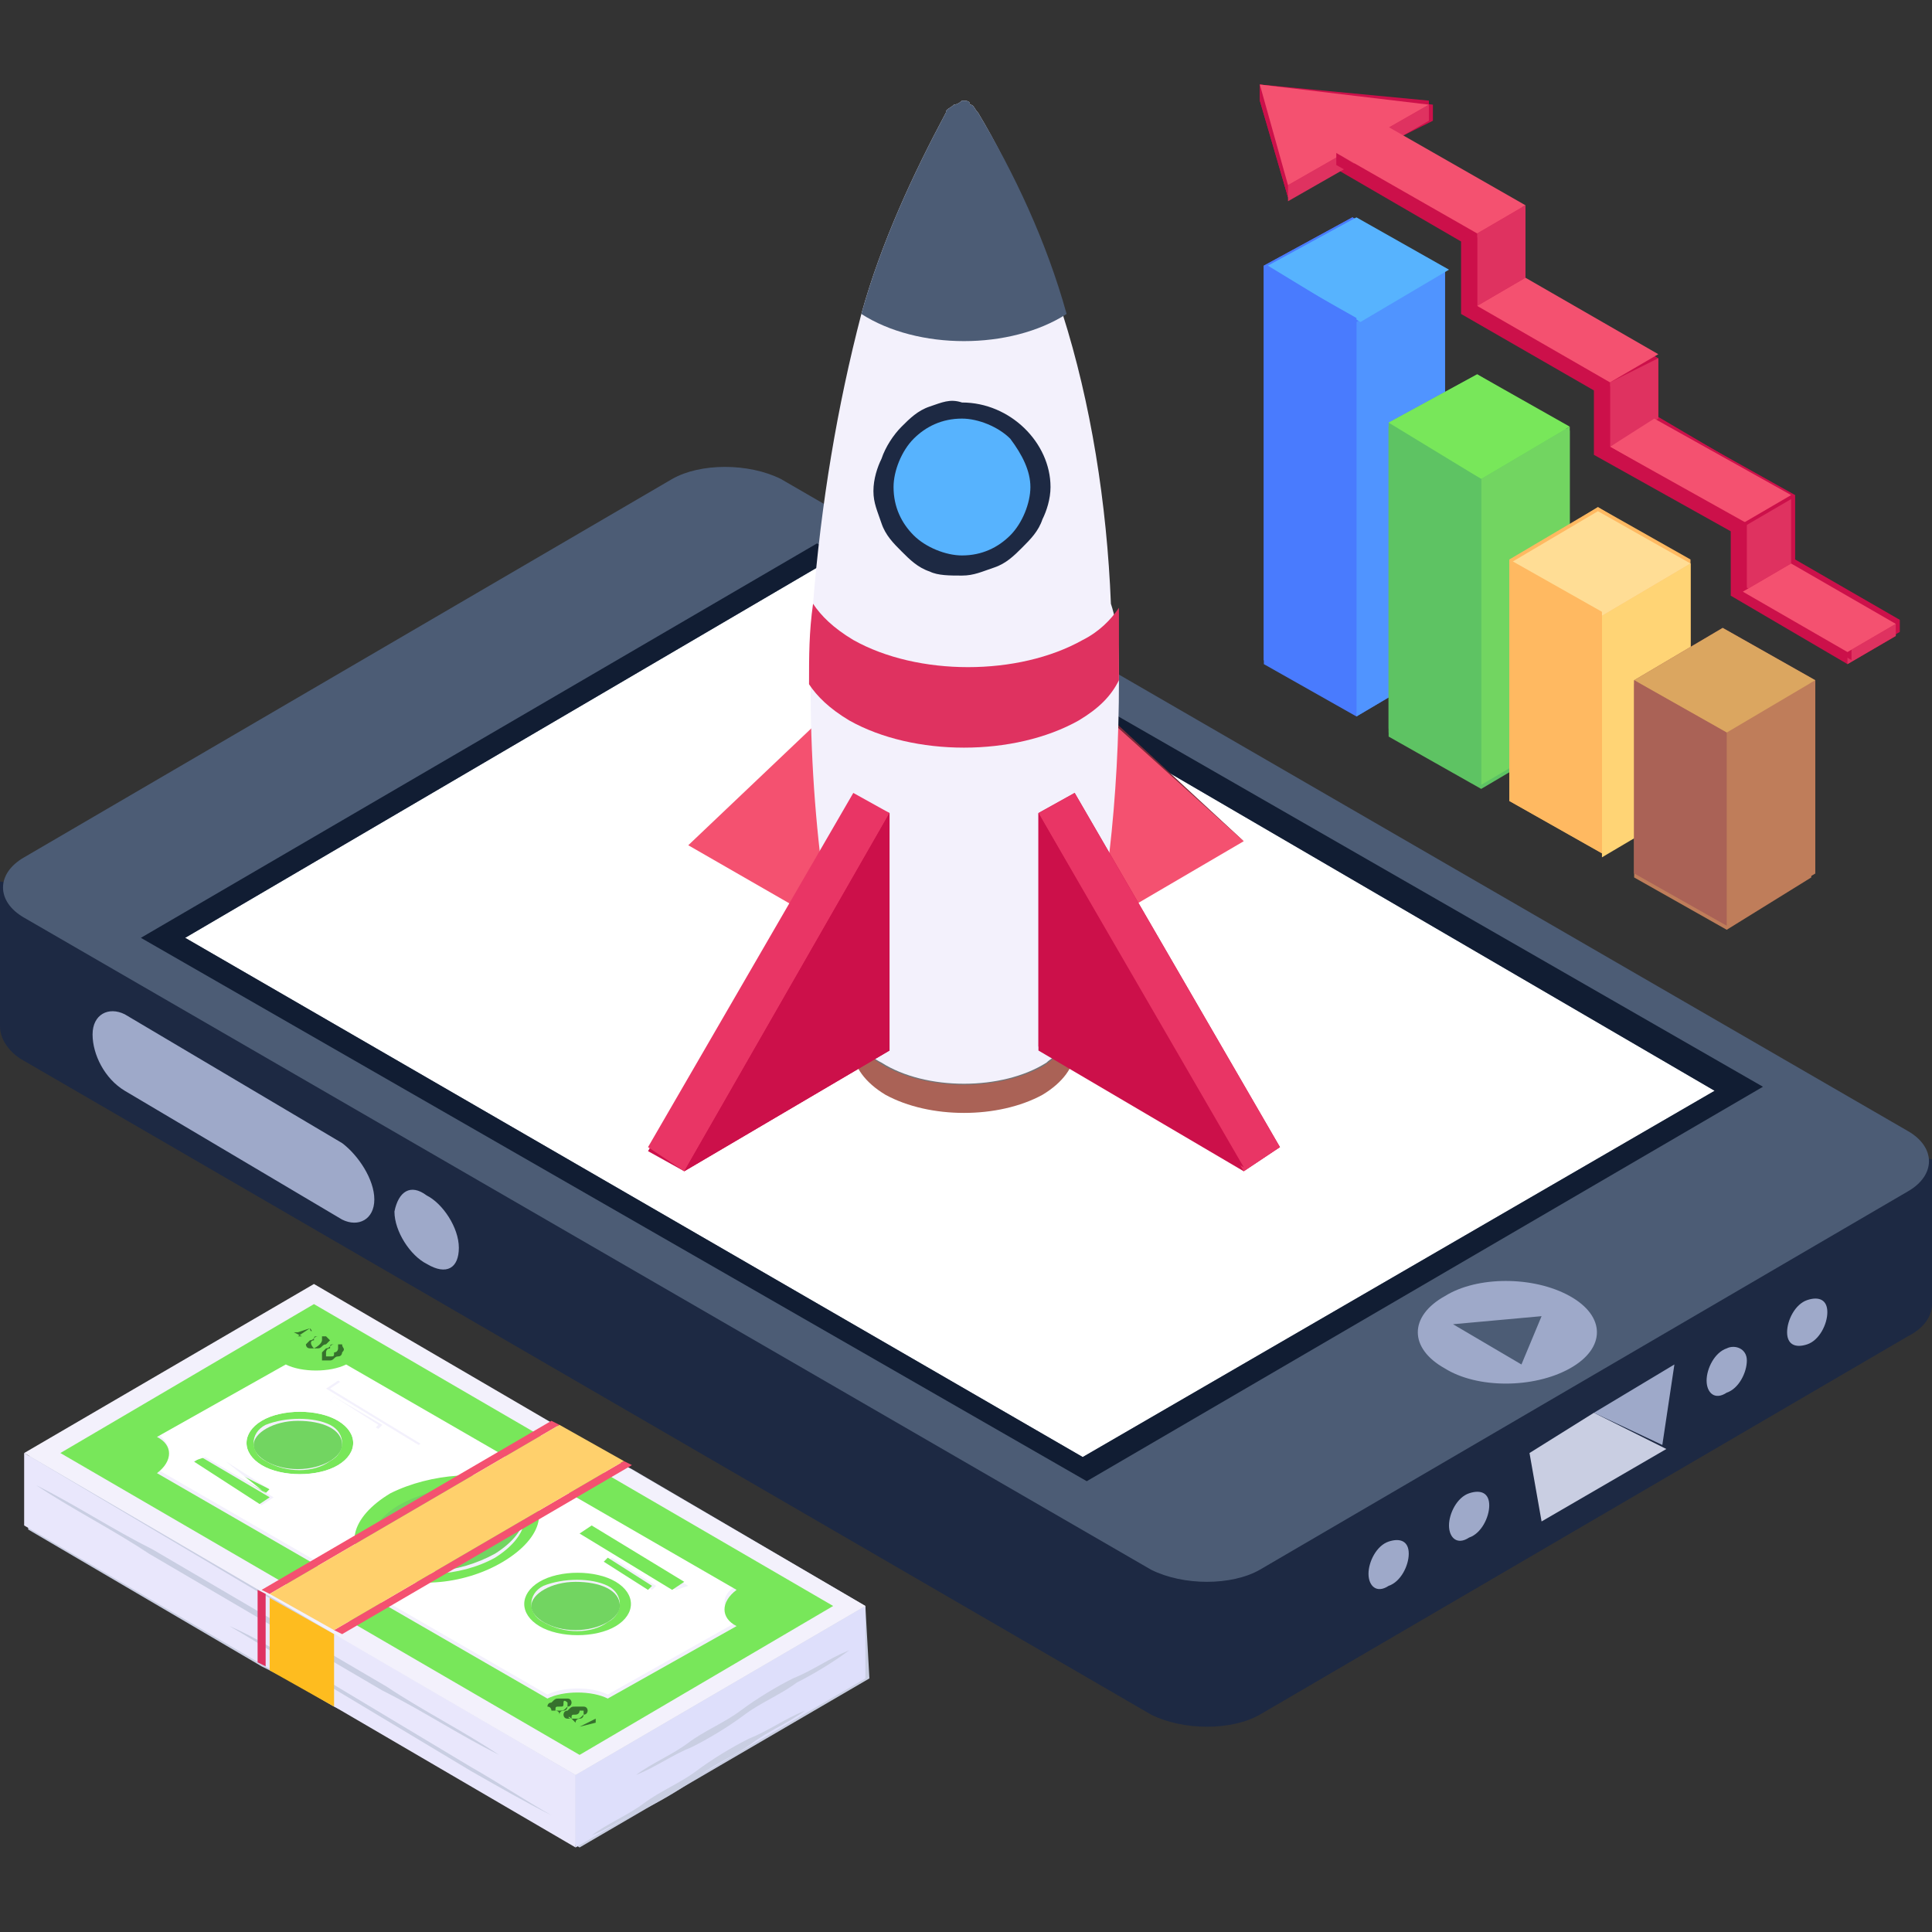 <?xml version="1.0" encoding="utf-8"?>
<!-- Generator: Adobe Illustrator 24.3.0, SVG Export Plug-In . SVG Version: 6.00 Build 0)  -->
<svg version="1.1" id="Layer_1" xmlns="http://www.w3.org/2000/svg" xmlns:xlink="http://www.w3.org/1999/xlink" x="0px" y="0px"
	 viewBox="0 0 48 48" style="enable-background:new 0 0 48 48;" xml:space="preserve">
<rect x="0" y="0" width="48" height="48" fill="#333333" stroke="none"/>
<style type="text/css">
	.st0{fill:#1D2943;}
	.st1{fill:#4C5C75;}
	.st2{fill:#FFFFFF;}
	.st3{fill:#111D33;}
	.st4{fill:#9EA9C9;}
	.st5{fill:#C9CEE2;}
	.st6{fill:#BC3E56;}
	.st7{fill:#7B2939;}
	.st8{fill:#F45170;}
	.st9{fill:#AA6256;}
	.st10{fill:#737375;}
	.st11{fill:#F3F1FC;}
	.st12{fill:#DF3260;}
	.st13{fill:#57B3FE;}
	.st14{fill:#CC104A;}
	.st15{fill:#E93565;}
	.st16{fill:#E9E7FC;}
	.st17{fill:#DEDFFB;}
	.st18{fill:#78E75A;}
	.st19{fill:#72D561;}
	.st20{fill:#FFD06C;}
	.st21{fill:#FEBC1F;}
	.st22{fill:#497BFE;}
	.st23{fill:#5094FF;}
	.st24{fill:#5EC363;}
	.st25{fill:#FFB961;}
	.st26{fill:#FFD475;}
	.st27{fill:#FFDD95;}
	.st28{fill:#BF7D5A;}
	.st29{fill:#DBA660;}
	.st30{fill:#36712D;}
</style>
<g>
	<path class="st0" d="M48,28.8v3.6c0,0.3-0.2,0.6-0.6,0.8l-16.1,9.4c-0.7,0.4-1.9,0.4-2.7,0L0.5,26.3C0.2,26.1,0,25.8,0,25.5v-3.6
		L48,28.8z"/>
	<path class="st1" d="M47.4,28.1c0.7,0.4,0.7,1.1,0,1.5L31.3,39c-0.7,0.4-1.9,0.4-2.7,0l-28-16.2c-0.7-0.4-0.7-1.1,0-1.5l16.1-9.4
		c0.7-0.4,1.9-0.4,2.7,0L47.4,28.1z"/>
	<path class="st2" d="M4.6,23.3l22.3,12.9l15.7-9.1l-22.3-13L4.6,23.3z"/>
	<path class="st3" d="M20.3,13.5L43.8,27L27,36.8L3.5,23.3L20.3,13.5z M26.9,36.2l15.7-9.1l-22.3-13L4.6,23.3L26.9,36.2z"/>
	<path class="st1" d="M38.2,32.6l-0.5,1.2l-1.7-1L38.2,32.6z"/>
	<path class="st4" d="M39,32.2c0.9,0.5,0.9,1.3,0,1.8s-2.3,0.5-3.1,0c-0.9-0.5-0.9-1.3,0-1.8C36.7,31.7,38.1,31.7,39,32.2z
		 M36.1,32.9l1.7,1l0.5-1.2L36.1,32.9z M8.5,28.4c0.4,0.3,0.8,0.9,0.8,1.4s-0.4,0.7-0.8,0.5l-5.4-3.2c-0.5-0.3-0.8-0.9-0.8-1.4
		s0.4-0.7,0.8-0.5L8.5,28.4z M10.6,29.7c0.4,0.2,0.8,0.8,0.8,1.3s-0.3,0.7-0.8,0.4c-0.4-0.2-0.8-0.8-0.8-1.3
		C9.9,29.6,10.2,29.4,10.6,29.7z M35,38.6c0,0.3-0.2,0.7-0.5,0.8c-0.3,0.2-0.5,0-0.5-0.3c0-0.3,0.2-0.7,0.5-0.8
		C34.8,38.2,35,38.3,35,38.6z M43.4,33.8c0,0.3-0.2,0.7-0.5,0.8c-0.3,0.2-0.5,0-0.5-0.3c0-0.3,0.2-0.7,0.5-0.8
		C43.1,33.4,43.4,33.5,43.4,33.8z M45.4,32.6c0,0.3-0.2,0.7-0.5,0.8s-0.5,0-0.5-0.3c0-0.3,0.2-0.7,0.5-0.8
		C45.2,32.2,45.4,32.3,45.4,32.6z M37,37.4c0,0.3-0.2,0.7-0.5,0.8c-0.3,0.2-0.5,0-0.5-0.3c0-0.3,0.2-0.7,0.5-0.8S37,37.1,37,37.4z
		 M41.6,33.9l-2,1.2l1.7,0.8L41.6,33.9z"/>
	<path class="st5" d="M39.6,35.1l-1.6,1l0.3,1.7l3.1-1.8L39.6,35.1z"/>
	<path class="st6" d="M21.1,17.2l1-0.6v6.1l-1,0.6V17.2z"/>
	<path class="st7" d="M17.5,21.2l1-0.6l3.6-4l-1,0.6L17.5,21.2z"/>
	<path class="st8" d="M21.1,17.2v6.1l-4-2.3L21.1,17.2z"/>
	<path class="st6" d="M26.8,17.2l-1-0.6v6.1l1,0.6V17.2z"/>
	<path class="st7" d="M30.9,20.9L30,20.3l-4.1-3.7l1,0.6L30.9,20.9z"/>
	<path class="st8" d="M26.8,17.2v6.1l4.1-2.4L26.8,17.2z"/>
	<path class="st9" d="M26.7,25.3v0.8c0,0.4-0.3,0.8-0.8,1.1c-1.1,0.6-2.8,0.6-3.9,0c-0.5-0.3-0.8-0.7-0.8-1.1v-0.8
		c0,0.4,0.3,0.8,0.8,1.1c1.1,0.6,2.8,0.6,3.9,0C26.4,26.1,26.7,25.7,26.7,25.3z"/>
	<path class="st10" d="M25.9,24.2c1.1,0.6,1.1,1.6,0,2.3c-1.1,0.6-2.8,0.6-3.9,0s-1.1-1.6,0-2.3C23,23.6,24.8,23.6,25.9,24.2z"/>
	<path class="st11" d="M26.8,25.4c0,0.1,0,0.1,0,0.2c-0.1,0.2-0.2,0.4-0.4,0.5c-0.1,0.1-0.3,0.2-0.4,0.3c-1.1,0.7-3,0.7-4.1,0
		c-0.2-0.1-0.3-0.2-0.4-0.3c-0.2-0.1-0.3-0.3-0.4-0.5l0,0c0-0.1,0-0.1,0-0.2c-0.1-0.5,0.2-1,0.8-1.3c1.1-0.7,3-0.7,4.1,0
		C26.6,24.4,26.9,24.9,26.8,25.4z"/>
	<path class="st11" d="M27.8,16.9L27.8,16.9c0,2.9-0.3,5.7-1,8.5c0,0.1,0,0.1,0,0.2c-0.1,0.2-0.2,0.4-0.4,0.5h-4.9
		c-0.2-0.1-0.3-0.3-0.4-0.5l0,0c0-0.1,0-0.1,0-0.2C20.3,22,20,18.5,20.2,15c0.2-2.5,0.6-4.9,1.2-7.2c0.5-1.8,1.3-3.5,2.1-5
		c0-0.1,0.1-0.1,0.2-0.2c0.1,0,0.2-0.1,0.2-0.1c0.1,0,0.2,0,0.2,0.1c0.1,0,0.1,0.1,0.2,0.2c0.9,1.5,1.6,3.2,2.1,5
		c0.7,2.2,1.1,4.7,1.2,7.2C27.8,15.6,27.8,16.2,27.8,16.9z"/>
	<path class="st1" d="M26.5,7.8L26.5,7.8c-1.4,0.9-3.7,0.9-5.1,0l0,0c0.5-1.8,1.3-3.5,2.1-5c0-0.1,0.1-0.1,0.2-0.2
		c0.1,0,0.2-0.1,0.2-0.1c0.1,0,0.2,0,0.2,0.1c0.1,0,0.1,0.1,0.2,0.2C25.2,4.3,26,6,26.5,7.8z"/>
	<path class="st12" d="M27.8,16.9L27.8,16.9c-0.2,0.4-0.5,0.7-1,1c-1.6,0.9-4.1,0.9-5.7,0c-0.5-0.3-0.8-0.6-1-0.9c0-0.7,0-1.3,0.1-2
		c0.2,0.3,0.5,0.6,1,0.9c1.6,0.9,4.1,0.9,5.7,0c0.4-0.2,0.7-0.5,0.9-0.8C27.8,15.6,27.8,16.2,27.8,16.9z"/>
	<path class="st0" d="M26.1,12.1c0,0.3-0.1,0.6-0.2,0.8c-0.1,0.3-0.3,0.5-0.5,0.7S25,14,24.7,14.1c-0.3,0.1-0.5,0.2-0.8,0.2
		s-0.6,0-0.8-0.1c-0.3-0.1-0.5-0.3-0.7-0.5S22,13.3,21.9,13s-0.2-0.5-0.2-0.8s0.1-0.6,0.2-0.8c0.1-0.3,0.3-0.6,0.5-0.8
		c0.2-0.2,0.4-0.4,0.7-0.5c0.3-0.1,0.5-0.2,0.8-0.1C25.1,10,26.1,11,26.1,12.1L26.1,12.1z"/>
	<path class="st13" d="M25.6,12.1c0,0.4-0.2,0.9-0.5,1.2s-0.7,0.5-1.2,0.5c-0.4,0-0.9-0.2-1.2-0.5c-0.3-0.3-0.5-0.7-0.5-1.2
		c0-0.4,0.2-0.9,0.5-1.2s0.7-0.5,1.2-0.5c0.4,0,0.9,0.2,1.2,0.5C25.4,11.3,25.6,11.7,25.6,12.1z"/>
	<path class="st14" d="M22.1,20.2v5.9l-5.1,3l-0.9-0.5l5.1-8.8L22.1,20.2z M31.8,28.5l-0.9,0.6l-5.1-3v-5.9l0.9-0.5L31.8,28.5z"/>
	<path class="st15" d="M25.8,20.2l0.9-0.5l5.1,8.8l-0.9,0.6L25.8,20.2z"/>
	<path class="st14" d="M25.8,20.2l5.1,8.8l-5.1-3V20.2z"/>
	<path class="st15" d="M22.1,20.2l-0.9-0.5l-5.1,8.8l0.9,0.6L22.1,20.2z"/>
	<path class="st14" d="M22.1,20.2L17,29.1l5.1-3V20.2z"/>
	<path class="st5" d="M21.6,41.7l-7.2,4.2l-5.9-3.4l-0.2-0.1l-1.2-0.7l-0.4-0.2l-0.2-0.1L0.7,38v-1.8L7.9,32l5.8,3.4l0.2,0.1
		l1.6,0.9l0.2,0.1l5.8,3.4L21.6,41.7z"/>
	<path class="st16" d="M0.6,36.1v1.8l13.7,8v-1.8l-5.8-3.4l-0.2-0.1l-1.6-0.9l-0.2-0.1l0,0L0.6,36.1z"/>
	<path class="st17" d="M14.3,44.1v1.8l7.2-4.2v-1.8L14.3,44.1z"/>
	<path class="st11" d="M0.6,36.1l13.7,8l7.2-4.2l-13.7-8L0.6,36.1z"/>
	<path class="st18" d="M4.7,36.4l1.7,1l0.3-0.2l-1.7-1L4.7,36.4z"/>
	<path class="st19" d="M7.4,36.5c0.6,0,1.1-0.3,1.1-0.6c0-0.4-0.5-0.6-1.1-0.6s-1.1,0.3-1.1,0.6S6.8,36.5,7.4,36.5z"/>
	<path class="st18" d="M8.4,35.3c0.5,0.3,0.5,0.8,0,1.1c-0.5,0.3-1.4,0.3-1.9,0c-0.5-0.3-0.5-0.8,0-1.1C7,35,7.9,35,8.4,35.3z
		 M8.2,36.3c0.4-0.2,0.4-0.7,0-0.9c-0.4-0.2-1.1-0.2-1.6,0c-0.4,0.2-0.4,0.7,0,0.9C7.1,36.6,7.8,36.6,8.2,36.3z M5.5,36.4l1.1,0.7
		L6.7,37L5.5,36.4L5.5,36.4z"/>
	<path class="st2" d="M7.1,33.8c0.4,0.2,1.1,0.2,1.5,0l9.7,5.6c-0.4,0.2-0.4,0.6,0,0.9l-3.2,1.8c-0.4-0.2-1.1-0.2-1.5,0l-9.7-5.6
		c0.4-0.2,0.4-0.6,0-0.9L7.1,33.8z M12.3,38.7c0.9-0.5,1-1.2,0.3-1.6s-2-0.3-2.8,0.2c-0.9,0.5-1,1.2-0.3,1.6S11.5,39.2,12.3,38.7z
		 M15.3,40.4c0.5-0.3,0.5-0.8,0-1.1c-0.5-0.3-1.4-0.3-1.9,0c-0.5,0.3-0.5,0.8,0,1.1C13.9,40.7,14.8,40.7,15.3,40.4z M6.5,35.3
		c-0.5,0.3-0.5,0.8,0,1.1c0.5,0.3,1.4,0.3,1.9,0c0.5-0.3,0.5-0.8,0-1.1C7.9,35,7,35,6.5,35.3z M16.8,39.5l0.3-0.1L14.8,38l-0.4,0.1
		L16.8,39.5z M8.4,34.3l-0.3,0.2l2.3,1.4l0.3-0.2L8.4,34.3L8.4,34.3z M6.5,37.4l0.3-0.2l-1.7-1l-0.3,0.1L6.5,37.4z M16.2,39.5
		l0.1-0.1l-1.1-0.7l-0.1,0.1L16.2,39.5L16.2,39.5z M5.6,36.3L5.6,36.3l1,0.8L6.7,37L5.6,36.3z M8.3,34.7l-0.1,0.1l1.2,0.7l0.1-0.1
		L8.3,34.7z"/>
	<path class="st2" d="M8.2,34.8l1.1,0.7l0.1-0.1l-1.1-0.7L8.2,34.8z"/>
	<path class="st19" d="M9.9,37.3c-0.8,0.5-1,1.2-0.3,1.5c0.6,0.4,1.8,0.3,2.7-0.2c0.8-0.5,1-1.2,0.3-1.5
		C11.9,36.8,10.7,36.8,9.9,37.3z"/>
	<path class="st18" d="M12.9,36.9c0.8,0.5,0.6,1.3-0.4,1.9c-1,0.6-2.4,0.7-3.2,0.2s-0.6-1.3,0.4-1.9C10.7,36.6,12.1,36.5,12.9,36.9z
		 M12.3,38.7c0.8-0.5,1-1.2,0.3-1.5c-0.7-0.4-1.8-0.3-2.7,0.2c-0.8,0.5-1,1.2-0.3,1.5C10.2,39.2,11.4,39.2,12.3,38.7z"/>
	<path class="st2" d="M8.2,34.5l2.3,1.4l0.3-0.2l-2.3-1.4L8.2,34.5z"/>
	<path class="st18" d="M15,38.8l1.1,0.7l0.1-0.1l-1.1-0.7L15,38.8z M14.4,38.1l2.3,1.4l0.3-0.2l-2.3-1.4L14.4,38.1z M15.3,39.3
		c0.5,0.3,0.5,0.8,0,1.1c-0.5,0.3-1.4,0.3-1.9,0c-0.5-0.3-0.5-0.8,0-1.1C13.9,39,14.8,39,15.3,39.3L15.3,39.3z M15.1,40.3
		c0.4-0.2,0.4-0.7,0-0.9c-0.4-0.2-1.1-0.2-1.6,0c-0.4,0.2-0.4,0.7,0,0.9C14,40.6,14.7,40.6,15.1,40.3z"/>
	<path class="st19" d="M14.3,40.5c0.6,0,1.1-0.3,1.1-0.6c0-0.4-0.5-0.6-1.1-0.6s-1.1,0.3-1.1,0.6S13.7,40.5,14.3,40.5z"/>
	<path class="st18" d="M20.7,39.9l-6.3,3.7L1.5,36.1l6.3-3.7L20.7,39.9z M13.6,42.2c0.4-0.2,1.1-0.2,1.5,0l3.2-1.8
		c-0.4-0.2-0.4-0.6,0-0.9l-9.7-5.6c-0.4,0.2-1.1,0.2-1.5,0l-3.2,1.8c0.4,0.2,0.4,0.6,0,0.9L13.6,42.2z"/>
	<path class="st8" d="M6.5,39.5l0.2,0.1l7.2-4.2l-0.2-0.1L6.5,39.5z M8.3,40.5l0.2,0.1l7.2-4.2l-0.2-0.1L8.3,40.5z"/>
	<path class="st20" d="M6.7,39.6l1.6,0.9l7.2-4.2l-1.6-0.9L6.7,39.6z"/>
	<path class="st5" d="M0.9,36.9c0.9,0.6,1.9,1.1,2.8,1.7l2.9,1.7L9.5,42c1,0.5,1.9,1.1,2.9,1.6c-0.9-0.6-1.9-1.1-2.8-1.7l-2.9-1.7
		l-2.9-1.7C2.8,38,1.9,37.4,0.9,36.9z M5.7,40.4c0.7,0.4,1.3,0.8,2,1.2l2,1.2l2,1.2c0.7,0.4,1.4,0.8,2,1.1c-0.7-0.4-1.3-0.8-2-1.2
		l-2-1.2l-2-1.2C7,41.1,6.4,40.7,5.7,40.4z M21.1,41c-0.5,0.2-0.9,0.5-1.4,0.7c-0.4,0.2-0.9,0.5-1.3,0.8c-0.4,0.3-0.9,0.5-1.3,0.8
		c-0.4,0.3-0.9,0.5-1.3,0.8c0.5-0.2,0.9-0.5,1.4-0.7c0.4-0.2,0.9-0.5,1.3-0.8c0.4-0.3,0.9-0.5,1.3-0.8C20.2,41.6,20.7,41.3,21.1,41z
		 M20,42.5c-0.5,0.2-0.9,0.5-1.4,0.7c-0.4,0.2-0.9,0.5-1.3,0.8c-0.4,0.3-0.9,0.5-1.3,0.8c-0.4,0.3-0.9,0.5-1.3,0.8
		c0.5-0.2,0.9-0.5,1.4-0.7c0.4-0.2,0.9-0.5,1.3-0.8c0.4-0.3,0.9-0.5,1.3-0.8C19.1,43,19.6,42.8,20,42.5z"/>
	<path class="st12" d="M6.4,41.3l0.2,0.1v-1.8l0,0l-0.2-0.1l0,0V41.3z"/>
	<path class="st21" d="M6.7,41.5l1.6,0.9v-1.8l0,0l-1.6-0.9l0,0L6.7,41.5z"/>
	<path class="st22" d="M31.4,6.6l2.2-1.2l2.3,1.3v9.8l-2.2,1.3l-2.3-1.3L31.4,6.6z"/>
	<path class="st14" d="M31.3,2.1v0.4L32,4.9l1.3-0.7L36.4,6v1.8l3.3,1.9v1.5l3.4,1.9v1.6l2.9,1.7l1.2-0.7v-0.3l-2.6-1.5v-1.6
		l-3.4-1.9V8.9L37.9,7V5.2l-3.1-1.8L35.6,3V2.6L31.3,2.1z"/>
	<path class="st14" d="M47.1,15.5v0.3l-1.2,0.7L43,14.8v-1.6l-3.4-1.9V9.7l-3.3-1.9V6l-3.1-1.8L32,4.9l-0.7-2.5V2.1l4.2,0.4v0.4
		l-0.8,0.4l3.1,1.8v1.8l3.3,1.9v1.5l3.4,2v1.6L47.1,15.5z"/>
	<path class="st14" d="M31.3,2.1v0.4L32,4.9V4.5L31.3,2.1z"/>
	<path class="st12" d="M32,4.6V5l3.5-2V2.6L32,4.6z"/>
	<path class="st8" d="M31.3,2.1L32,4.6l3.5-2L31.3,2.1z"/>
	<path class="st12" d="M36.7,7.6l1.2-0.7V5.1l-1.2,0.7V7.6z"/>
	<path class="st8" d="M36.7,5.8l1.2-0.7l-3.5-2l-1.2,0.7L36.7,5.8z"/>
	<path class="st12" d="M40,11.1l1.2-0.7V8.9L40,9.5V11.1z"/>
	<path class="st8" d="M40,9.5l1.2-0.7l-3.3-1.9l-1.2,0.7L40,9.5z M43.3,13l1.2-0.7l-3.4-1.9L40,11.1L43.3,13z"/>
	<path class="st12" d="M43.3,14.7l1.2-0.7v-1.6l-1.2,0.7V14.7z M45.9,16.5l1.2-0.7v-0.3l-1.2,0.7V16.5z"/>
	<path class="st14" d="M33.2,3.8v0.3l3.2,1.8v1.8l3.3,1.9v1.5l3.4,1.9v1.7l2.9,1.7v-0.3l-2.6-1.5V13L40,11.1V9.6l-3.3-1.9V5.9
		L33.2,3.8z"/>
	<path class="st8" d="M45.9,16.2l1.2-0.7L44.5,14l-1.2,0.7L45.9,16.2z"/>
	<path class="st22" d="M35.9,6.7v9.8l-2.2,1.2l-2.3-1.3V6.6l2.2-1.2L35.9,6.7z"/>
	<path class="st23" d="M33.7,17.8l2.2-1.3V6.7L33.7,8V17.8z"/>
	<path class="st13" d="M33.8,8L36,6.7l-2.3-1.3l-2.2,1.2L33.8,8z"/>
	<path class="st22" d="M31.4,6.6v9.8l2.3,1.3V7.9L31.4,6.6z"/>
	<path class="st24" d="M34.5,10.6l2.2-1.2l2.3,1.3v7.6l-2.2,1.3l-2.3-1.3V10.6z"/>
	<path class="st24" d="M38.9,10.6v7.6l-2.1,1.2l-2.3-1.3v-7.6l2.2-1.2L38.9,10.6z"/>
	<path class="st19" d="M36.8,19.5l2.2-1.3v-7.6l-2.2,1.3V19.5z"/>
	<path class="st18" d="M36.8,11.9l2.2-1.3l-2.3-1.3l-2.2,1.2L36.8,11.9z"/>
	<path class="st24" d="M34.5,10.6v7.6l2.3,1.3v-7.6L34.5,10.6z"/>
	<path class="st25" d="M37.5,13.9l2.2-1.3l2.3,1.3v6l-2.2,1.3l-2.3-1.3V13.9z"/>
	<path class="st25" d="M42,14v6l-2.1,1.2l-2.3-1.3v-6l2.1-1.3L42,14z"/>
	<path class="st26" d="M39.8,21.3L42,20v-6l-2.2,1.3V21.3z"/>
	<path class="st27" d="M39.8,15.3L42,14l-2.3-1.3L37.5,14L39.8,15.3z"/>
	<path class="st25" d="M37.5,13.9v6l2.3,1.3v-6L37.5,13.9z"/>
	<path class="st9" d="M40.6,16.9l2.2-1.3l2.3,1.3v4.8L42.9,23l-2.3-1.3V16.9z"/>
	<path class="st28" d="M45,17v4.8l-2.1,1.3l-2.3-1.3V17l2.2-1.2L45,17z"/>
	<path class="st28" d="M42.9,23l2.2-1.3v-4.8l-2.2,1.3V23z"/>
	<path class="st29" d="M42.9,18.2l2.2-1.3l-2.3-1.3l-2.2,1.3L42.9,18.2z"/>
	<path class="st9" d="M40.6,16.9v4.8l2.3,1.3v-4.8L40.6,16.9z"/>
	<path class="st30" d="M14.4,42.9L14.4,42.9l0.2,0.1l0,0l0,0l0,0l0,0L14.4,42.9l0.4-0.1l0,0l0,0l0,0l0,0l0,0v-0.1l0,0l0,0l0,0l0,0
		L14.4,42.9L14.4,42.9C14.4,42.8,14.4,42.8,14.4,42.9C14.4,42.8,14.4,42.8,14.4,42.9C14.4,42.8,14.4,42.8,14.4,42.9z M13.7,42.5
		c0.1,0,0.1,0,0.2,0c0.1,0,0.1,0,0.2-0.1c0.1,0,0.1-0.1,0.1-0.1s0-0.1-0.1-0.1s-0.1,0-0.2,0c-0.1,0-0.1,0-0.2,0.1
		c-0.1,0-0.1,0.1-0.1,0.1C13.7,42.4,13.7,42.5,13.7,42.5z M13.8,42.5C13.8,42.4,13.7,42.4,13.8,42.5c0-0.1,0-0.1,0.1-0.1
		s0.1,0,0.1-0.1s0.1,0,0.1,0s0,0,0,0.1c0,0,0,0.1-0.1,0.1c0,0-0.1,0-0.1,0.1C13.9,42.5,13.8,42.5,13.8,42.5z M14.1,42.7
		c0.1,0,0.1,0,0.2,0c0.1,0,0.1,0,0.2-0.1c0.1,0,0.1-0.1,0.1-0.1s0-0.1-0.1-0.1s-0.1,0-0.2,0c-0.1,0-0.1,0-0.2,0.1
		c-0.1,0-0.1,0.1-0.1,0.1S14,42.7,14.1,42.7z M14.2,42.7C14.1,42.7,14.1,42.6,14.2,42.7c0-0.1,0-0.1,0.1-0.1c0,0,0.1,0,0.1-0.1h0.1
		c0,0,0,0,0,0.1c0,0,0,0.1-0.1,0.1c0,0-0.1,0-0.1,0.1C14.2,42.7,14.2,42.7,14.2,42.7z M7.7,33C7.7,33,7.8,33,7.7,33
		C7.8,33.1,7.7,33.1,7.7,33l-0.3,0.2h0.1l0,0l0,0l0,0l0,0l-0.2-0.1l0,0l0,0l0,0l0,0h0.1L7.7,33H7.5l0,0l0,0l0,0l0,0H7.7L7.7,33
		L7.7,33z M8.5,33.6c0,0,0,0.1-0.1,0.1s-0.1,0.1-0.2,0.1c-0.1,0-0.1,0-0.2,0c0-0.1,0-0.2,0-0.2l0.1-0.1c0.1,0,0.1-0.1,0.2-0.1
		c0.1,0,0.1,0,0.2,0C8.5,33.5,8.6,33.5,8.5,33.6L8.5,33.6z M8.2,33.7c0.1,0,0.1,0,0.1-0.1c0.1,0,0.1-0.1,0.1-0.1v-0.1H8.3
		c-0.1,0-0.1,0-0.1,0.1c-0.1,0-0.1,0.1-0.1,0.1s0,0,0,0.1C8.1,33.7,8.2,33.7,8.2,33.7z M8.2,33.3l-0.1,0.1c-0.1,0-0.1,0.1-0.2,0.1
		s-0.1,0-0.2,0s-0.1-0.1-0.1-0.1l0.1-0.1c0.1,0,0.1-0.1,0.2-0.1s0.1,0,0.2,0C8.2,33.3,8.2,33.3,8.2,33.3z M7.8,33.5
		C7.9,33.5,7.9,33.5,7.8,33.5C8,33.4,8,33.3,8,33.3s0,0,0-0.1H7.9c-0.1,0-0.1,0-0.1,0.1C7.7,33.3,7.7,33.4,7.8,33.5
		C7.7,33.4,7.7,33.4,7.8,33.5C7.8,33.5,7.8,33.5,7.8,33.5z"/>
</g>
</svg>
